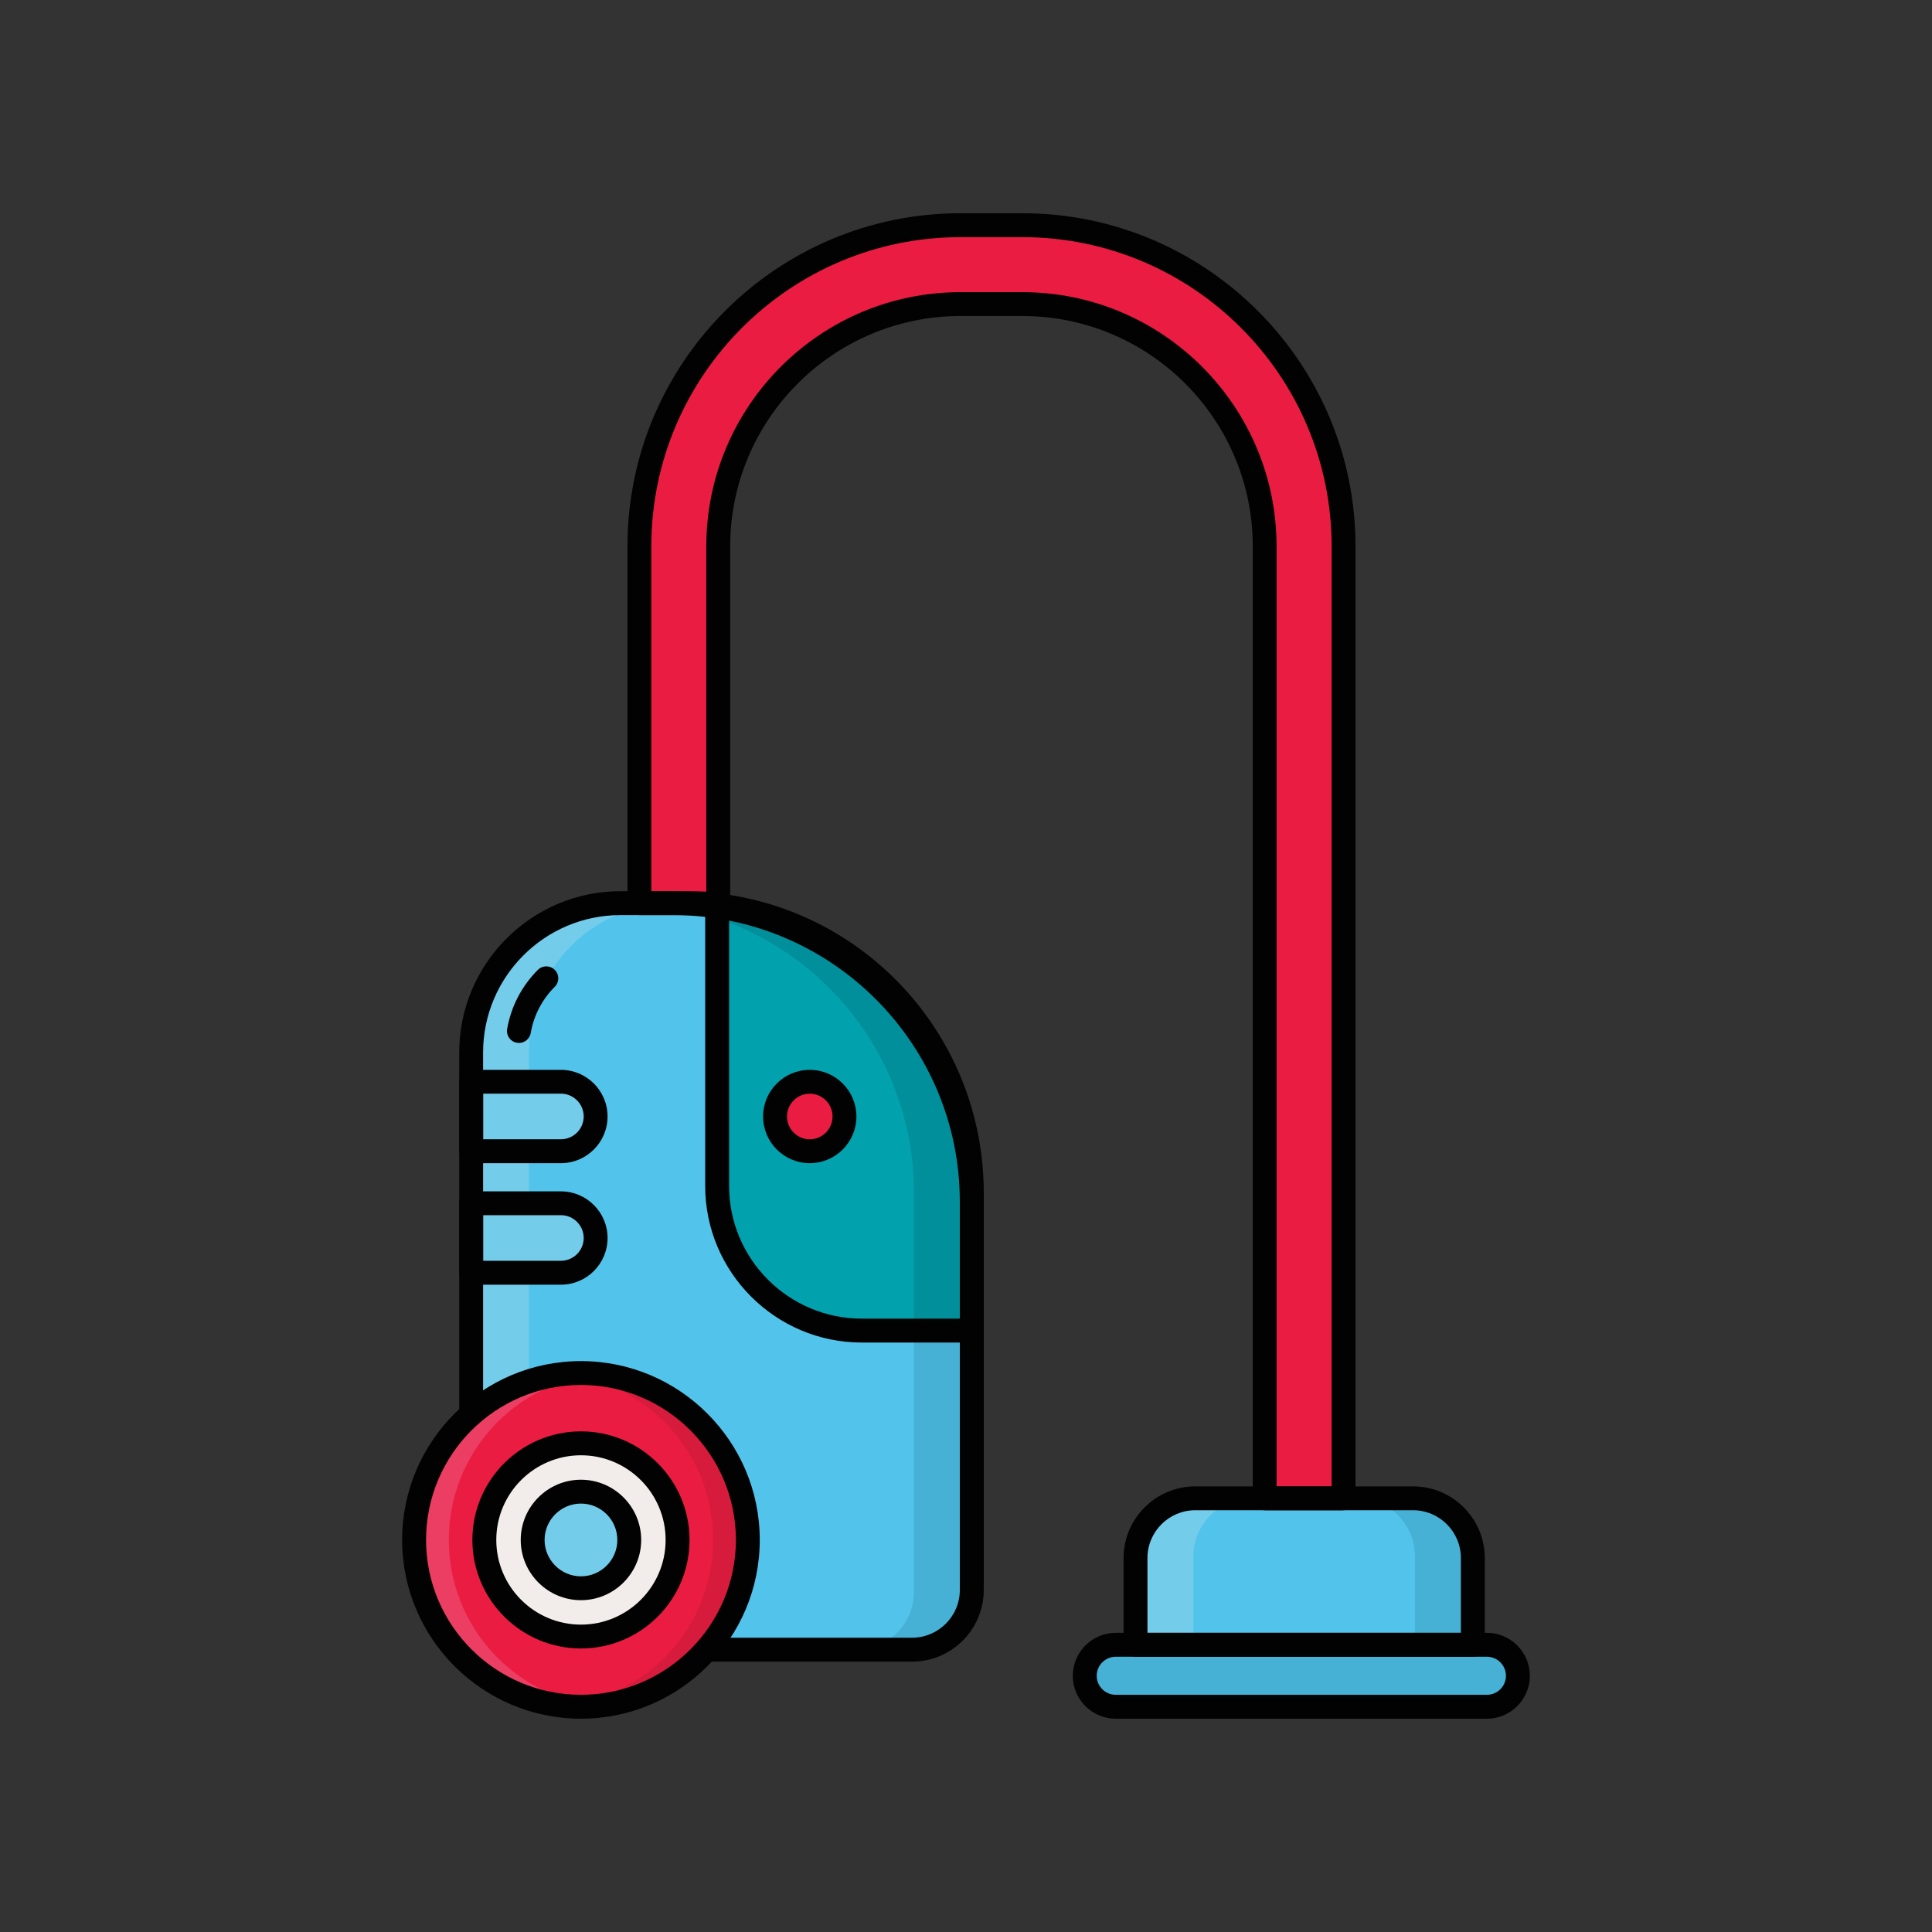 <?xml version="1.0" encoding="UTF-8"?> <svg xmlns="http://www.w3.org/2000/svg" id="Layer_1" viewBox="0 0 400 400"><rect x="0" y="0" width="400" height="400" fill="#333333" stroke="none"/><defs><style>.cls-1{fill:#f2edeb;}.cls-2{fill:#010201;}.cls-3{fill:#02a1ae;}.cls-4{fill:#008f9b;}.cls-5{fill:#ec3d63;}.cls-6{fill:#eb1c41;}.cls-7{fill:#d71b3c;}.cls-8{fill:#52c4eb;}.cls-9{fill:#74cceb;}.cls-10{fill:#46b0d5;}</style></defs><path class="cls-8" d="m247.45,310.22h45.11c6.83,0,12.37,5.54,12.37,12.37v17.96h-69.85v-17.96c0-6.83,5.54-12.37,12.37-12.37Z"></path><path class="cls-10" d="m307.85,353.37h-76.85c-3.54,0-6.41-2.87-6.41-6.41h0c0-3.54,2.87-6.41,6.41-6.41h76.85c3.54,0,6.41,2.87,6.41,6.41h0c0,3.54-2.87,6.41-6.41,6.41Z"></path><path class="cls-10" d="m292.95,310.22h-11.98c6.62,0,11.98,5.36,11.98,11.98v18.34h11.98v-18.34c0-6.62-5.36-11.98-11.98-11.98Z"></path><path class="cls-9" d="m247.07,310.22h11.98c-6.62,0-11.98,5.36-11.98,11.98v18.34h-11.98v-18.34c0-6.62,5.36-11.98,11.98-11.98Z"></path><path class="cls-8" d="m128.47,186.99h10.88c34.13,0,61.84,27.71,61.84,61.84v80.35c0,6.83-5.54,12.37-12.37,12.37h-78.91c-6.83,0-12.37-5.54-12.37-12.37v-111.27c0-17.07,13.86-30.92,30.92-30.92Z"></path><path class="cls-10" d="m141.29,186.99h-11.98c33.09,0,59.91,26.82,59.91,59.91v82.67c0,6.62-5.36,11.98-11.98,11.98h11.98c6.62,0,11.98-5.36,11.98-11.98v-82.67c0-33.09-26.82-59.91-59.91-59.91Z"></path><path class="cls-3" d="m148.48,187.44v58.1c0,16.54,13.41,29.95,29.95,29.95h22.77v-28.58c0-30.65-23.03-55.91-52.72-59.47Z"></path><path class="cls-4" d="m201.12,243.93c-.02-.33-.05-.66-.07-.99-.04-.65-.08-1.3-.15-1.95-.04-.39-.09-.78-.14-1.17-.07-.58-.14-1.15-.22-1.73-.06-.41-.13-.82-.2-1.24-.09-.54-.18-1.08-.29-1.61-.08-.43-.18-.85-.27-1.27-.11-.51-.23-1.02-.35-1.53-.11-.43-.22-.85-.34-1.28-.13-.49-.27-.98-.42-1.47-.13-.43-.26-.86-.4-1.29-.15-.47-.31-.93-.47-1.4-.15-.43-.31-.87-.47-1.29-.17-.45-.35-.89-.52-1.33-.18-.44-.35-.87-.54-1.3-.18-.42-.37-.83-.56-1.25-.2-.44-.4-.88-.62-1.32-.19-.39-.39-.76-.59-1.14-.23-.45-.47-.91-.71-1.35-.18-.33-.38-.66-.57-.99-.28-.48-.55-.97-.84-1.44-.13-.22-.28-.43-.41-.64-1.71-2.71-3.63-5.28-5.75-7.67-.1-.11-.19-.23-.29-.34-.48-.53-.97-1.06-1.47-1.57-.13-.14-.26-.28-.4-.42-.49-.5-1-1-1.51-1.48-.14-.14-.29-.28-.43-.41-.52-.48-1.05-.95-1.58-1.42-.15-.13-.29-.25-.44-.38-.55-.47-1.1-.92-1.67-1.37-.14-.11-.28-.22-.42-.33-.58-.45-1.18-.9-1.78-1.33-.12-.09-.24-.17-.36-.26-.63-.45-1.27-.88-1.91-1.3-.09-.06-.17-.11-.26-.17-.69-.44-1.38-.87-2.09-1.29-.03-.02-.06-.03-.09-.05-6.92-4.05-14.72-6.75-23.04-7.75,0,0,0,0,0,0v2.71c23.68,8,40.74,30.38,40.74,56.76v28.58h11.98v-28.58c0-1-.03-1.99-.08-2.97Z"></path><circle class="cls-6" cx="167.65" cy="231.15" r="7.19"></circle><path class="cls-9" d="m109.53,329.57v-112.62c0-16.54,13.41-29.95,29.96-29.95h-11.98c-16.54,0-29.96,13.41-29.96,29.95v112.62c0,6.62,5.36,11.98,11.98,11.98h11.98c-6.62,0-11.98-5.36-11.98-11.98Z"></path><path class="cls-9" d="m116.13,238.34h-18.57v-14.38h18.57c3.97,0,7.19,3.22,7.19,7.19h0c0,3.97-3.22,7.19-7.19,7.19Z"></path><path class="cls-9" d="m97.55,249.13h18.57c3.97,0,7.19,3.22,7.19,7.19h0c0,3.97-3.22,7.19-7.19,7.19h-18.57v-14.38h0Z"></path><path class="cls-6" d="m211.69,46.63h-12.83c-36.66,0-66.48,29.82-66.48,66.48v73.48c0,.14.01.27.02.4h10.48c1.96,0,3.89.1,5.8.29.02-.23.04-.46.04-.69v-73.48c0-27.65,22.5-50.15,50.15-50.15h12.83c27.65,0,50.15,22.5,50.15,50.15v195.94c0,.4.04.78.09,1.17h16.14c.05-.38.09-.77.09-1.17V113.11c0-36.66-29.82-66.48-66.48-66.48Z"></path><path class="cls-2" d="m188.83,344.02h-78.91c-8.18,0-14.84-6.66-14.84-14.84v-111.27c0-18.41,14.98-33.4,33.4-33.4h10.88c35.46,0,64.32,28.85,64.32,64.32v80.35c0,8.18-6.66,14.84-14.84,14.84Zm-60.36-154.56c-15.69,0-28.45,12.76-28.45,28.45v111.27c0,5.46,4.44,9.89,9.9,9.89h78.91c5.46,0,9.89-4.44,9.89-9.89v-80.35c0-32.74-26.63-59.37-59.37-59.37h-10.88Z"></path><path class="cls-2" d="m107.44,215.93c-.14,0-.28-.01-.43-.04-1.35-.23-2.25-1.51-2.01-2.86.81-4.64,3-8.87,6.36-12.23.96-.97,2.53-.97,3.5,0,.97.97.97,2.53,0,3.5-2.63,2.63-4.35,5.94-4.98,9.58-.21,1.2-1.25,2.05-2.43,2.05Z"></path><path class="cls-2" d="m307.85,355.84h-76.85c-4.9,0-8.89-3.99-8.89-8.89s3.99-8.89,8.89-8.89h76.85c4.9,0,8.89,3.99,8.89,8.89s-3.99,8.89-8.89,8.89Zm-76.85-12.83c-2.17,0-3.94,1.77-3.94,3.94s1.77,3.94,3.94,3.94h76.85c2.17,0,3.94-1.77,3.94-3.94s-1.77-3.94-3.94-3.94h-76.85Z"></path><path class="cls-2" d="m304.94,343.01h-69.85c-1.37,0-2.47-1.11-2.47-2.47v-17.96c0-8.18,6.66-14.84,14.84-14.84h45.11c8.18,0,14.84,6.66,14.84,14.84v17.96c0,1.37-1.11,2.47-2.47,2.47Zm-67.38-4.95h64.9v-15.48c0-5.46-4.44-9.9-9.89-9.9h-45.11c-5.46,0-9.89,4.44-9.89,9.9v15.48Z"></path><path class="cls-2" d="m278.08,312.69h-16.14c-1.23,0-2.27-.9-2.45-2.12-.08-.56-.12-1.04-.12-1.52V113.11c0-26.29-21.39-47.68-47.68-47.68h-12.83c-26.29,0-47.68,21.39-47.68,47.68v73.48c0,.3-.02.6-.04.9-.06.66-.37,1.27-.88,1.69s-1.17.62-1.83.56c-1.86-.18-3.73-.28-5.55-.28h-10.48c-1.32,0-2.41-1.04-2.47-2.37-.01-.23-.02-.37-.02-.51v-73.48c0-38.02,30.93-68.95,68.95-68.95h12.83c38.02,0,68.95,30.93,68.95,68.95v195.94c0,.47-.04.96-.12,1.52-.17,1.22-1.22,2.12-2.45,2.12Zm-13.76-4.95h11.38V113.11c0-35.29-28.71-64.01-64.01-64.01h-12.83c-35.29,0-64.01,28.71-64.01,64.01v71.41h8.02c1.11,0,2.23.03,3.36.09v-71.5c0-29.02,23.61-52.62,52.62-52.62h12.83c29.02,0,52.62,23.61,52.62,52.62v194.63Z"></path><path class="cls-2" d="m201.2,277.96h-22.77c-17.88,0-32.43-14.55-32.43-32.43v-58.1c0-.71.3-1.38.83-1.85.53-.47,1.24-.69,1.94-.61,31.3,3.75,54.9,30.37,54.9,61.92v28.58c0,1.37-1.11,2.47-2.47,2.47Zm-50.25-87.67v55.24c0,15.15,12.33,27.48,27.48,27.48h20.29v-26.11c0-28.11-20.35-51.97-47.77-56.61Z"></path><path class="cls-2" d="m116.13,240.82h-18.57c-1.37,0-2.47-1.11-2.47-2.47v-14.38c0-1.37,1.11-2.47,2.47-2.47h18.57c5.33,0,9.66,4.33,9.66,9.66s-4.33,9.66-9.66,9.66Zm-16.1-4.95h16.1c2.6,0,4.72-2.12,4.72-4.72s-2.12-4.72-4.72-4.72h-16.1v9.43Z"></path><path class="cls-2" d="m116.13,265.98h-18.57c-1.37,0-2.47-1.11-2.47-2.47v-14.38c0-1.37,1.11-2.47,2.47-2.47h18.57c5.33,0,9.66,4.33,9.66,9.66s-4.33,9.66-9.66,9.66Zm-16.1-4.95h16.1c2.6,0,4.72-2.12,4.72-4.72s-2.12-4.72-4.72-4.72h-16.1v9.43Z"></path><path class="cls-2" d="m167.65,240.82c-5.33,0-9.66-4.33-9.66-9.66s4.33-9.66,9.66-9.66,9.66,4.33,9.66,9.66-4.33,9.66-9.66,9.66Zm0-14.38c-2.6,0-4.71,2.12-4.71,4.72s2.12,4.72,4.71,4.72,4.72-2.12,4.72-4.72-2.12-4.72-4.72-4.72Z"></path><circle class="cls-6" cx="120.28" cy="318.82" r="34.55"></circle><path class="cls-7" d="m120.28,284.27c-1.21,0-2.41.06-3.59.19,17.39,1.8,30.95,16.5,30.95,34.36s-13.56,32.56-30.95,34.36c1.18.12,2.38.19,3.59.19,19.08,0,34.55-15.47,34.55-34.55s-15.47-34.55-34.55-34.55Z"></path><path class="cls-5" d="m120.28,353.37c1.21,0,2.41-.06,3.59-.19-17.39-1.8-30.95-16.5-30.95-34.36s13.56-32.56,30.95-34.36c-1.18-.12-2.38-.19-3.59-.19-19.08,0-34.55,15.47-34.55,34.55s15.47,34.55,34.55,34.55Z"></path><circle class="cls-1" cx="120.28" cy="318.82" r="20"></circle><path class="cls-2" d="m120.28,355.84c-20.41,0-37.02-16.61-37.02-37.02s16.61-37.02,37.02-37.02,37.02,16.61,37.02,37.02-16.61,37.02-37.02,37.02Zm0-69.1c-17.69,0-32.07,14.39-32.07,32.08s14.39,32.07,32.07,32.07,32.08-14.39,32.08-32.07-14.39-32.08-32.08-32.08Z"></path><path class="cls-2" d="m120.28,341.3c-12.39,0-22.48-10.08-22.48-22.47s10.08-22.48,22.48-22.48,22.48,10.08,22.48,22.48-10.08,22.47-22.48,22.47Zm0-40c-9.67,0-17.53,7.86-17.53,17.53s7.86,17.53,17.53,17.53,17.53-7.86,17.53-17.53-7.86-17.53-17.53-17.53Z"></path><circle class="cls-9" cx="120.28" cy="318.82" r="10" transform="translate(-190.21 178.43) rotate(-45)"></circle><path class="cls-2" d="m120.28,331.3c-6.88,0-12.47-5.6-12.47-12.47s5.6-12.47,12.47-12.47,12.47,5.6,12.47,12.47-5.6,12.47-12.47,12.47Zm0-20c-4.15,0-7.53,3.38-7.53,7.53s3.38,7.53,7.53,7.53,7.53-3.38,7.53-7.53-3.38-7.53-7.53-7.53Z"></path></svg> 